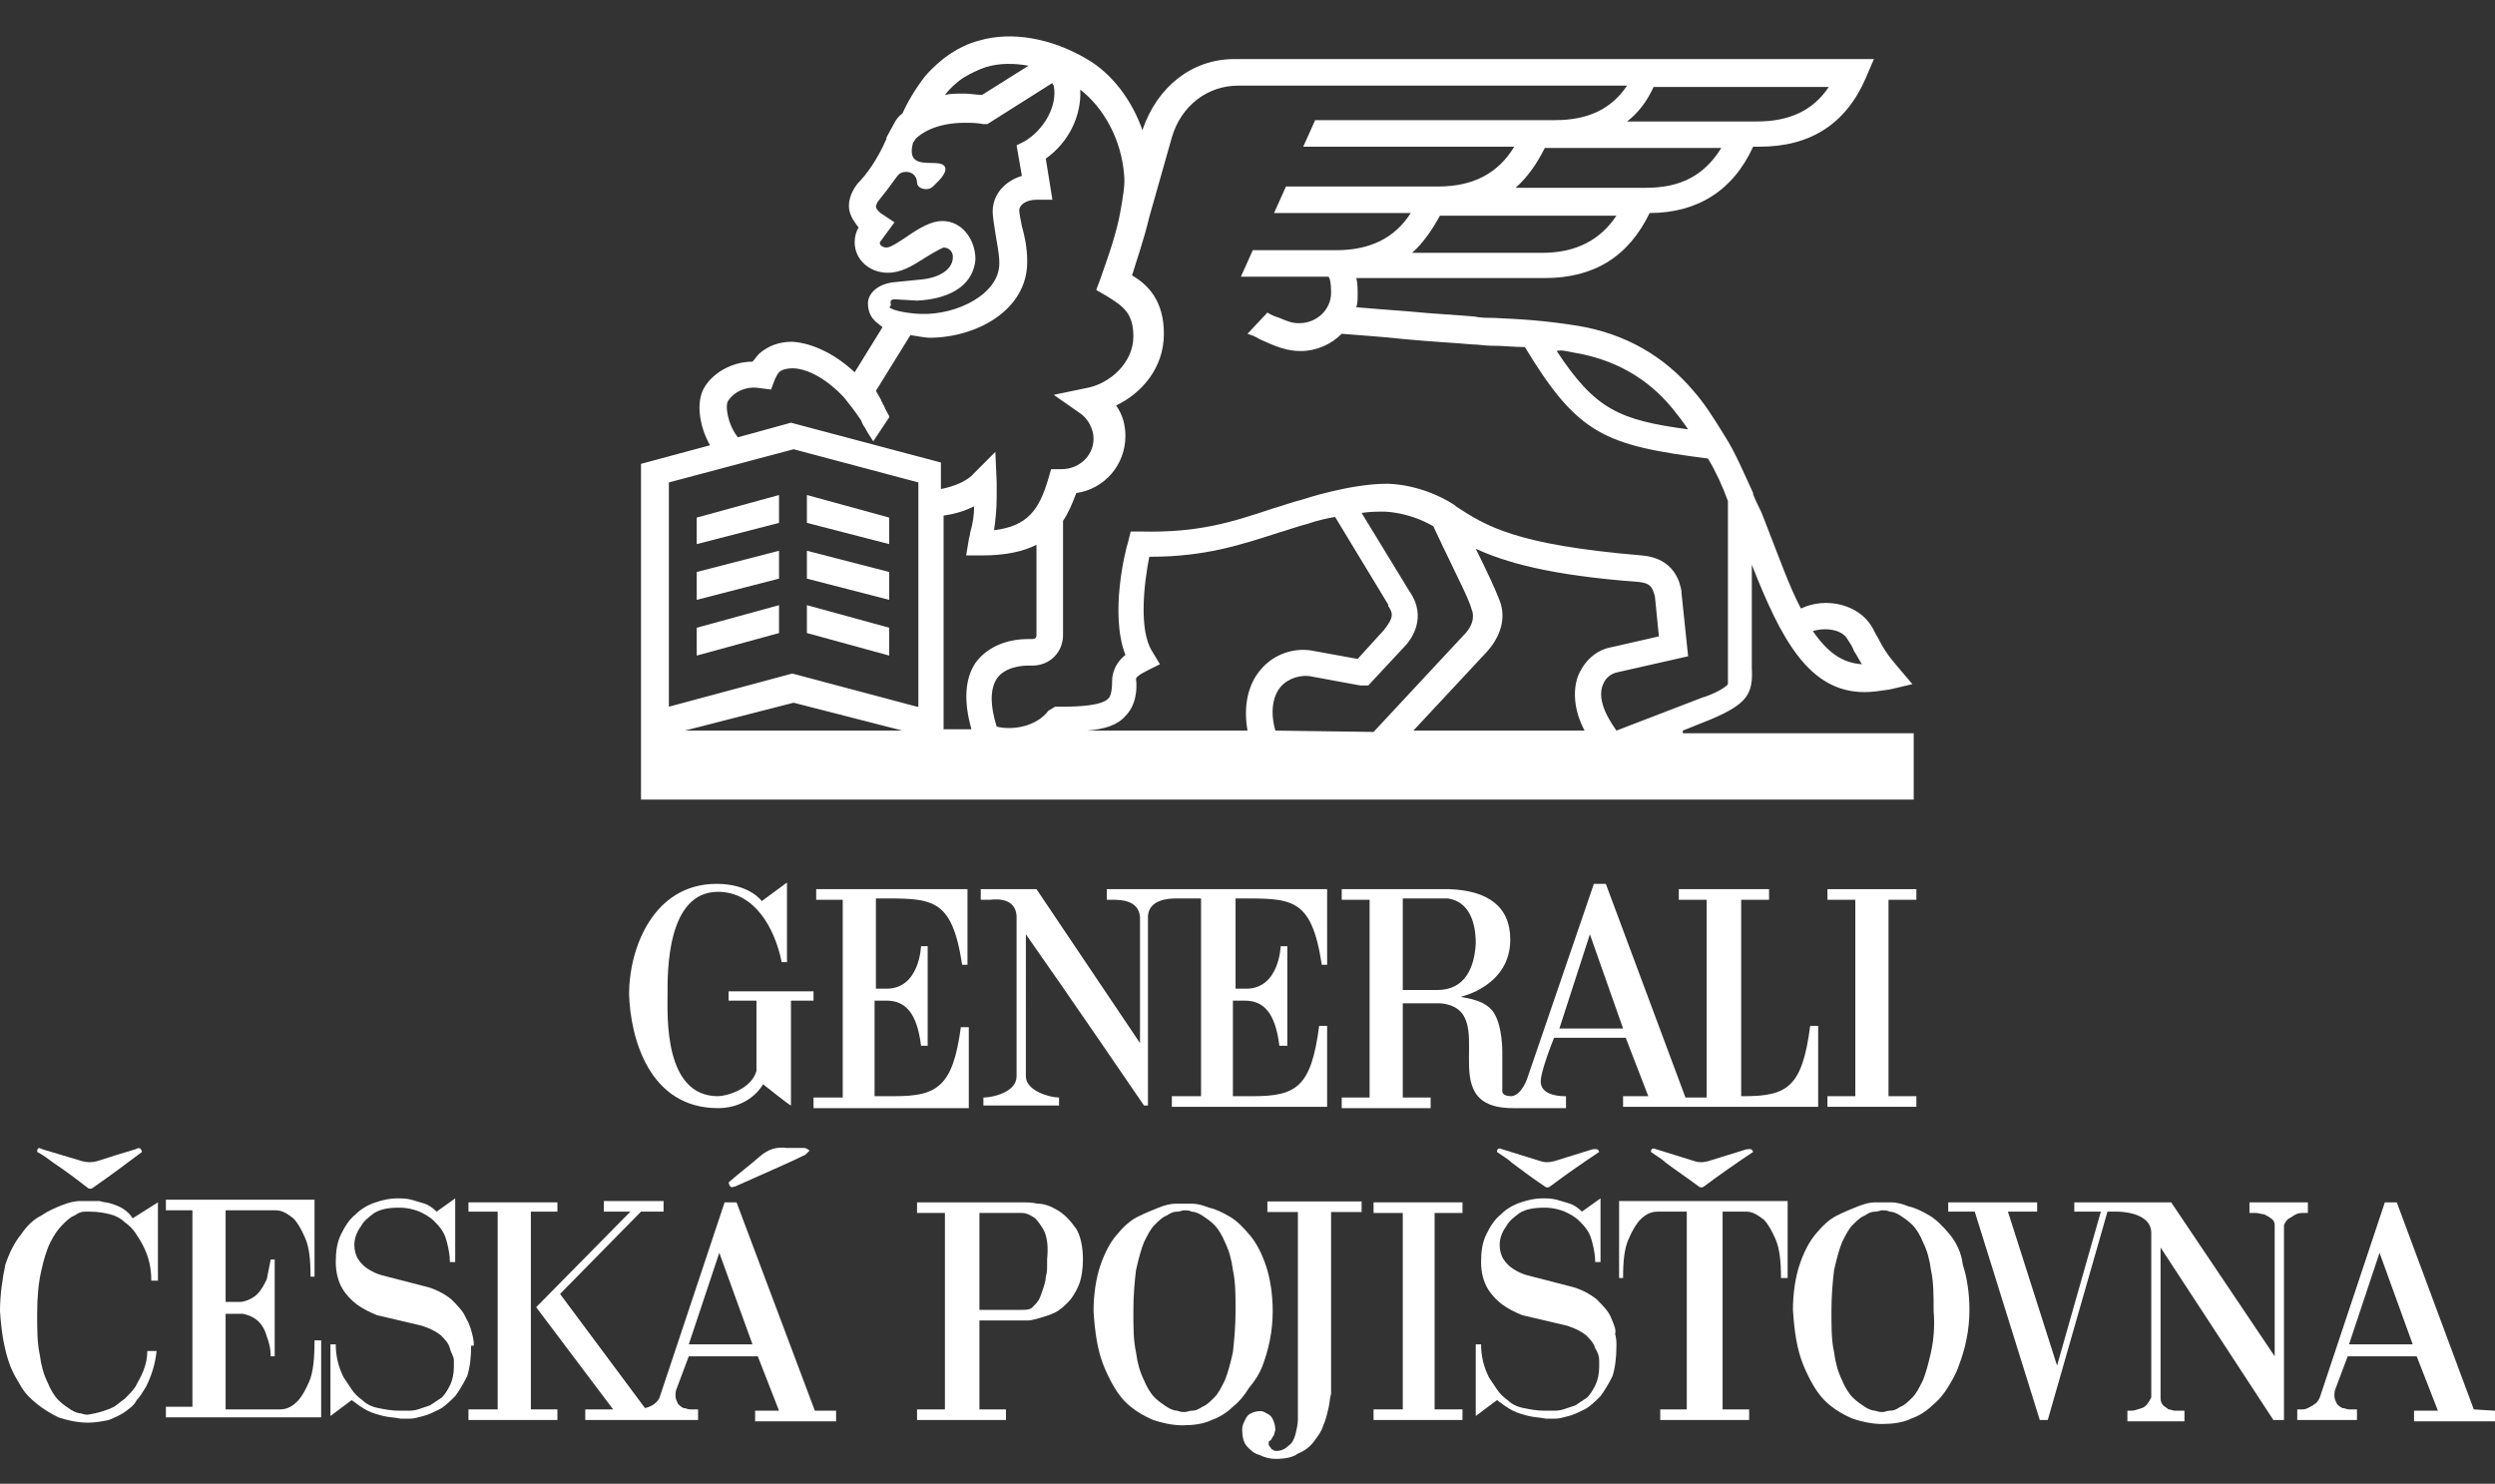 <?xml version="1.0" encoding="utf-8"?>
<!-- Generator: Adobe Illustrator 28.3.0, SVG Export Plug-In . SVG Version: 6.00 Build 0)  -->
<svg version="1.1" id="Vrstva_1" xmlns="http://www.w3.org/2000/svg" xmlns:xlink="http://www.w3.org/1999/xlink" x="0px" y="0px"
	 viewBox="0 0 188 111.8" style="enable-background:new 0 0 188 111.8;" xml:space="preserve">
<rect x="0" y="0" width="188" height="111.8" fill="#333333" stroke="none"/>
<style type="text/css">
	.st0{fill-rule:evenodd;clip-rule:evenodd;fill:#FFFFFF;}
</style>
<g>
	<g>
		<g id="Group-3" transform="translate(0, 0.252)">
			<g id="Clip-2">
			</g>
			<path id="Fill-1" class="st0" d="M120.8,51.3c0.2-0.5,0.6-0.8,1.1-0.9l5.3-1.2l-0.5-4.8v-0.1c-0.1-0.6-0.5-2.5-3-2.7
				c-9.5-0.8-11.7-2.2-14-3.7l0,0l0,0l-0.1-0.1c-2.5-1.6-4.9-1.6-5.1-1.6c-2.7,0-6.1,1.1-6.4,1.2c-0.8,0.2-1.6,0.5-2.3,0.7
				c-3,1-5.5,1.8-9.8,1.7h-0.8L85,40.6c-0.2,0.6-1.4,5.4-0.2,8.5c-1,0.8-1,1.8-1,1.9c0,1.1-0.2,1.3-0.3,1.4C83,52.9,81.4,53,80,53
				l0,0h-0.5L79,53.3c-0.9,1.2-2.7,1.5-3.9,1.2c-0.5-1.6-0.5-2.8,0-3.6c0.6-0.9,1.9-1,2.4-1h0.3c1.3,0,2.3-1,2.3-2.3V39
				c0.4-0.6,0.7-1.3,1-2.1c2.1-0.3,3.7-2.1,3.7-4.3c0-0.8-0.2-1.6-0.7-2.3c1.9-0.9,3.6-2.8,3.6-5.4c0-2.5-1.2-3.7-2.4-4.4
				c0.3-1,0.9-2.7,1.3-4.4l1.7-6c0.7-2.4,2.7-3.9,5-3.9h29.3c-1.2,1.8-3,2.6-5.4,2.6H99.1l-0.9,2h15.9c-1.2,2-3.1,3-5.7,3H96.9
				l-0.9,2h10.3c-1.2,1.9-3.1,2.8-5.6,2.8h-6.3l-0.9,2h6.6c0.1,0.1,0.2,0.4,0.2,1.2c0,1.3-1.1,2.3-2.4,2.3c-0.5,0-0.8-0.1-1.5-0.4
				c-0.3-0.1-0.6-0.2-0.9-0.4L94,24.9c0.3,0.1,0.6,0.2,0.9,0.4c1.3,0.6,2.1,0.9,3.1,0.9c1.2,0,2.3-0.5,3.1-1.3
				c1.1,0.1,2.9,0.2,4.7,0.4c2.1,0.2,4.1,0.3,5.1,0.4c0.5,0,1,0.1,1.5,0.1c0.9,0,1.7,0.1,2.5,0.1c4,6.6,6,7.4,13.8,8.4
				c0.6,1,1.1,2.1,1.5,3.2v12.8v0.1c0,0.6,0,0.8,0,0.9c-0.3,0.4-1.5,0.9-1.9,1l-6.5,2.5C120.8,53.4,120.4,52.2,120.8,51.3
				L120.8,51.3z M119.4,54.8h-12.9l5.5-5.9c1.1-1.2,1.5-2.6,1-3.9c-0.3-0.8-1-2.3-1.8-3.9c2.2,1,5.5,2,12.3,2.5
				c0.8,0.1,1,0.3,1.2,1.1l0.3,3l-3.5,0.8c-1.2,0.2-2.1,1-2.6,2.2C118.5,51.8,118.6,53.3,119.4,54.8L119.4,54.8z M96.1,54.8
				c-0.4-1.4-0.2-2.6,0.4-3.3s1.6-0.9,2.2-0.8l3.8,0.7h0.1h0.5l2.7-2.9l0,0c0.5-0.5,1.8-2.2,0.4-4.2l-3.6-5.9
				c0.6-0.1,1.2-0.1,1.7-0.1l0,0c0,0,1.8,0,3.7,1.1c0.3,0.6,0.6,1.3,1,2.1c0.7,1.5,1.7,3.4,1.9,4.2c0.1,0.2,0.3,1-0.6,1.9l-6.8,7.3
				L96.1,54.8L96.1,54.8z M95,50.2c-0.7,0.8-1.4,2.3-1,4.6H81.9c1.3-0.1,2.3-0.4,2.9-1.1c0.8-0.8,0.9-2,0.8-2.8
				c0-0.1,0.2-0.3,0.8-0.6l1-0.5l-0.6-1c-1-1.6-0.6-5.1-0.2-7.1h0.1c4.1,0,6.8-0.9,9.6-1.8c0.7-0.2,1.5-0.5,2.3-0.7l0,0
				c0,0,0.8-0.3,2-0.5l4,6.6v0.1c0.4,0.6,0.4,0.9-0.3,1.8l-2,2.2L99,48.8l0,0C97.6,48.5,96,49,95,50.2L95,50.2z M73.5,49.7
				c-0.8,1.2-0.9,2.9-0.3,5h-2.1V38.6c0.7-0.1,1.5-0.3,2.3-0.7c0,0.7-0.1,1.3-0.3,2c0,0.2-0.1,0.4-0.1,0.5l-0.2,1.2H74
				c1.8,0,3.1-0.3,4.1-0.8v6.8c0,0.2-0.1,0.3-0.3,0.3h-0.3C75.7,47.9,74.3,48.6,73.5,49.7L73.5,49.7z M69.1,53l-9.4-2.5L50.4,53
				V36.1l9.4-2.5l9.4,2.5V53H69.1z M51.6,54.8l8.2-2.1l8.2,2.1H51.6z M54.9,29.9c0.4-0.6,1.3-1.1,2.4-0.9l0.8,0.1l0.3-0.8
				c0.1-0.2,0.2-0.4,0.3-0.5c0.2-0.2,0.6-0.3,1-0.3c1.2,0,2.7,0.9,3.9,2.2c0.4,0.5,0.8,1,1.2,1.6c0.1,0.1,0.1,0.2,0.2,0.4
				c0.1,0.2,0.2,0.3,0.2,0.3c0,0.1,0.6,1,0.6,1c0.4-0.6,0.8-1.2,1.2-1.8v-0.1c-0.1-0.2-0.3-0.5-0.4-0.8c0,0-0.1-0.1-0.1-0.2l0,0
				c0,0-0.1-0.1-0.1-0.2c-0.1-0.2-0.3-0.5-0.4-0.7l2.6-4.2c0.6,0.1,1.2,0.2,1.5,0.2H70c3.6,0,7.4-2.1,7.4-5.7v-0.1
				c0-1-0.2-1.9-0.4-2.6c-0.1-0.5-0.2-1-0.2-1.2c0-0.4,0.5-0.8,1.3-0.8h1.2l-0.5-3.1c1.7-1.2,2.7-3.2,2.6-5.2
				c1.8,1.4,3.1,3.8,3.3,6.4c0.1,0.7-0.1,1.8-0.3,2.9l-0.1,0.5l0,0c-0.4,1.8-1.1,3.6-1.4,4.5l-0.3,0.8l0.7,0.4
				c1.3,0.8,2.1,1.3,2.1,3.1c0,2-1.8,3.6-3.6,3.9l-2.4,0.5l2,1.4c0.6,0.4,1,1.2,1,1.9c0,1.3-1.1,2.3-2.4,2.3h-0.8L79,35.8
				c-0.7,2.4-1.6,3.6-4.1,3.9c0.1-0.7,0.2-1.5,0.2-2.5c0-0.2,0-0.9,0-1.1L75,33.8l-1.6,1.6c-0.5,0.6-1.5,1-2.5,1.2v-2l-11.3-3
				l-4,1.1C54.8,31.7,54.6,30.2,54.9,29.9L54.9,29.9z M67.1,22.5c0-0.1,0.1-0.2,0.3-0.2l1.7,0.1c2.1-0.1,4.2-0.9,4.4-3.1
				c0-1.5-1-2.9-2.5-2.9c-0.8,0-1.7,0.5-2.7,1.2c-0.6,0.4-1.2,0.8-1.5,0.8s-0.5-0.2-0.5-0.3c0,0,0,0,0-0.1l1.1-1.5l-0.9-0.6
				c-0.2-0.1-0.5-0.4-0.5-0.6c0-0.1,0.1-0.2,0.1-0.3c0.4-0.5,0.8-1,1.3-1.7c0.3-0.4,0.4-0.6,0.9-0.6s0.8,0.4,0.8,0.8
				c0,0.3,0.3,0.5,0.7,0.5c0.4,0,0.6-0.3,0.8-0.5c0,0,1-0.9,0.5-1.3c-0.6-0.5-2.9,0.5-2.3-1.7l0.2-0.3C69.3,9.9,70.4,9,72.7,9
				c0.4,0,0.9,0,1.4,0.1h0.3L79.3,6c0,0.1,0.1,0.2,0.1,0.2l0,0c0.3,1.5-0.7,3.3-2.2,4.2l-0.6,0.3L77,13c-1.3,0.4-2.2,1.4-2.2,2.7
				c0,0.4,0.1,0.9,0.2,1.6c0.1,0.7,0.3,1.5,0.3,2.3c0,2.3-3.2,3.9-5.9,3.8h-0.1c-0.1,0-1.8-0.1-2.3-0.5
				C67.2,22.8,67.1,22.6,67.1,22.5L67.1,22.5z M71.2,6.9C71.5,6.5,72,6,72.6,5.6c0.5-0.3,1.1-0.6,1.7-0.8c1-0.3,2.1-0.3,3.2-0.1
				L74,6.9c-0.4,0-0.9-0.1-1.3-0.1C72.1,6.8,71.6,6.8,71.2,6.9C71.1,7,71.2,6.9,71.2,6.9L71.2,6.9z M124.6,6.3h13.2
				c-1.2,1.8-3,2.6-5.4,2.6h-9.8C123.4,8.3,124.1,7.4,124.6,6.3L124.6,6.3z M124,13.9h-9.8c0.9-0.8,1.6-1.8,2.2-3h13.3
				C128.4,13,126.6,13.9,124,13.9L124,13.9z M116.2,18.8h-9.8c0.8-0.7,1.5-1.7,2.1-2.8h13.3C120.6,17.8,118.8,18.8,116.2,18.8
				L116.2,18.8z M118.5,26.3c3.1,0.5,5.6,1.9,7.5,4.2c0.4,0.5,0.8,1,1.2,1.6c-5.2-0.7-7-1.5-9.9-5.9C117.6,26.1,118,26.2,118.5,26.3
				L118.5,26.3z M139.2,47.9c0.2,0.3,0.4,0.6,0.5,0.9c0.2,0.3,0.4,0.7,0.6,1c-1.5-0.1-2.6-0.9-3.7-2.5
				C137.6,47,138.8,47.2,139.2,47.9L139.2,47.9z M126.8,54.8l2-0.8l0,0c2.9-1.2,3.3-2,3.2-3.9v-7.8c2.2,5.6,4.3,9.6,8.5,9.6
				c0.6,0,1.2-0.1,1.9-0.2l1.7-0.4L143,50c-0.7-0.8-1.1-1.4-1.5-2.2c-0.2-0.3-0.3-0.6-0.5-0.9c-1-1.6-3.4-2.2-5.3-1.3
				c-0.9-1.7-1.7-4-2.8-6.8l-0.2-0.5c-0.2-0.4-0.4-0.8-0.6-1.3v-0.1l0,0c-0.7-1.5-1.3-3-2.2-4.4c-0.8-1.3-1.5-2.4-2.3-3.3
				c-2.2-2.6-5.1-4.3-8.7-4.9c-2.5-0.4-4.2-0.5-6.4-0.6c-0.5,0-0.9,0-1.4-0.1c-1-0.1-3.1-0.2-5.1-0.4c-1.3-0.1-2.7-0.2-3.8-0.3
				c0.1-0.3,0.1-0.6,0.1-1s0-0.8-0.1-1.2h14.2c3.7,0,6.3-1.6,7.9-4.9c3.6,0,6.3-1.7,7.8-5h0.5c3.8,0,6.5-1.7,8-5.2l0.6-1.4H93
				c-3.2,0-5.8,2.1-6.9,5.3v0.1c-0.8-2.3-2.3-4.3-4.2-5.4c-2.7-1.6-5.7-2.1-8.1-1.4c-0.8,0.2-1.6,0.6-2.2,1s-1.3,1-1.9,1.7
				C69,6.4,68.4,7.4,68,8.3c-0.3,0.2-0.5,0.5-0.6,0.7l-0.6,1.1v0.1c-0.7,1.6-1.5,2.7-2.2,3.4c-0.6,0.8-0.7,1.5-0.6,2
				c0.1,0.5,0.4,0.9,0.7,1.3l0,0c-0.2,0.3-0.3,0.7-0.3,1.1c0,1.3,1.1,2.3,2.5,2.3c1,0,1.8-0.5,2.6-1c0.3-0.2,1.3-0.8,1.6-0.9
				c0.4,0,0.7,0.3,0.7,0.7c0,1.1-1.3,1.6-2.3,1.7l-2,0.2c-1.4,0.1-2.1,0.9-2.1,1.6s0.3,1.1,0.5,1.3L66,24l0.5,0.4l-2.1,3.4
				c-1.5-1.4-3.2-2.2-4.7-2.3c-1,0-1.8,0.3-2.5,0.9c-0.2,0.2-0.3,0.4-0.5,0.6l0,0c-1.6,0-3,0.9-3.6,1.9c-0.7,1.1-0.4,3,0.4,4.4
				l-5.2,1.4V60h95.9v-5h-17.4V54.8z"/>
		</g>
		<polygon id="Fill-4" class="st0" points="67,39 60.8,37.3 60.8,39.4 67,41 		"/>
		<polygon id="Fill-6" class="st0" points="52.5,41 58.7,39.4 58.7,37.3 52.5,39 		"/>
		<polygon id="Fill-8" class="st0" points="52.5,45.2 58.7,43.6 58.7,41.5 52.5,43.1 		"/>
		<polygon id="Fill-10" class="st0" points="67,43.1 60.8,41.5 60.8,43.6 67,45.2 		"/>
		<polygon id="Fill-12" class="st0" points="67,47.3 60.8,45.6 60.8,47.7 67,49.4 		"/>
		<polygon id="Fill-14" class="st0" points="52.5,49.4 58.7,47.7 58.7,45.6 52.5,47.3 		"/>
	</g>
	<g>
		<g>
			<path id="Fill-18" class="st0" d="M67.4,82.6h-1.5v-7.2h0.9c1.4,0,2.3,0.9,2.6,3.4h0.5v-7.5h-0.5c0,0-0.1,3.2-2.6,3.2H66v-6.8
				c4.2,0,5.7-0.2,6.5,5h0.4V67H61.5v0.8h2v14.9h-2.2v0.8H73v-6.1h-0.6C71.8,81.9,70.6,82.6,67.4,82.6"/>
			<path id="Fill-20" class="st0" d="M54.1,83.5c1.6,0,2.8-0.8,3.4-1.8c0,0,2,1.6,2.1,1.6v-7.9h1.7v-0.7h-6.4v0.7H57v5.3
				c-0.4,1.4-2.3,1.9-2.9,1.9c-4.1,0-3.8-6.1-3.8-7.7c0-1.5-0.1-7.7,3.8-7.7c2.8,0,4.3,2.8,4.8,5.3h0.4c0-1,0-6,0-6l-1.9,1.4
				c0,0-0.9-1.3-3.4-1.3c-4.8,0-6.6,4.9-6.6,8.3C47.5,78.2,48.9,83.5,54.1,83.5"/>
			<path id="Fill-22" class="st0" d="M108.3,74.6h-2.6v-6.9h3.4c2,0.3,2.1,2.6,2.1,3.4C111.1,72.9,110.4,74.6,108.3,74.6L108.3,74.6
				z M119.8,70.4l2.5,7.1h-4.8L119.8,70.4z M117.9,82.6c-0.2,0-1.7,0-1.8-1c-0.1-0.7,1-3.4,1-3.4h5.4l1.7,4.4h-1.9v0.8H137v-6.1
				h-0.6c-0.6,4.6-1.7,5.3-5,5.3h-0.2V67.8h2.1V67h-6.8v0.8h2.1v14.9H127l-6-16.1h-0.9l-5,14.6c0,0-0.4,1.3-1.2,1.4
				c-0.8,0-0.7-0.4-0.7-0.5v-2.8c0-0.7-0.1-2.4-0.8-3.2c-0.8-0.9-2.3-0.9-2.3-1c0,0,3.7-0.8,3.7-4.3c0-2.5-1.7-3.7-4.6-3.8h-8.1v0.8
				h2.1v14.9h-2.1v0.8h6.7v-0.8h-2.1v-7.1h2.8c4.8,0.4-0.8,7.9,5.5,7.9h4v-0.9H117.9z"/>
			<path id="Fill-24" class="st0" d="M76.6,69v12.1c0,1.2-1.8,1.6-2.5,1.6l0,0v0.6h5.7v-0.6c-0.7,0-2.5-0.5-2.5-1.6V70.4
				c3.1,4.4,8.9,12.9,8.9,12.9h0.3V69c0.1-1.2,1.5-1.3,2.1-1.3h1.9v14.9h-2.2v0.8H100v-6.1h-0.6c-0.6,4.6-1.7,5.3-5,5.3h-1.5v-7.2
				h0.9c1.4,0,2.3,0.9,2.6,3.4H97v-7.5h-0.5c0,0-0.1,3.2-2.6,3.2h-0.8v-6.8c4.2,0,5.7-0.2,6.5,5h0.4V67H83.4v0.8h0.4
				c0.6,0,2,0,2.1,1.3l0,0v9.5L78.1,67h-4.2v0.8h0.7C75.4,67.7,76.5,67.8,76.6,69"/>
			<polygon id="Fill-26" class="st0" points="144.4,82.6 142.3,82.6 142.3,67.8 144.4,67.8 144.4,67 137.7,67 137.7,67.8 
				139.8,67.8 139.8,82.6 137.7,82.6 137.7,83.4 144.4,83.4 			"/>
		</g>
		<g>
			<path id="Fill-16" class="st0" d="M10.2,86.6c-1,0.3-2,0.6-2.9,0.9c-0.4,0.1-0.7,0.1-1.1,0c-1-0.3-2-0.6-3-0.9
				c-0.2-0.1-0.4-0.2-0.4,0.2C3.2,87,3.6,87.3,4,87.6c0.9,0.6,1.7,1.2,2.6,1.9c0.1,0.1,0.3,0.1,0.4,0c1.3-0.9,2.5-1.8,3.7-2.7
				C10.6,86.4,10.4,86.5,10.2,86.6"/>
			<path id="Fill-28" class="st0" d="M116.4,89.4c0.1,0.1,0.3,0.1,0.4,0c1.2-0.9,2.5-1.8,3.7-2.6c-0.1-0.3-0.3-0.2-0.5-0.2
				c-1,0.3-1.9,0.6-2.9,0.9c-0.4,0.1-0.7,0.1-1,0c-1-0.3-1.9-0.6-2.9-0.9c-0.2-0.1-0.4-0.1-0.4,0.2c0.4,0.3,0.8,0.5,1.1,0.8
				C114.7,88.2,115.5,88.8,116.4,89.4"/>
			<path id="Fill-30" class="st0" d="M128,89.4c0.1,0.1,0.3,0.1,0.4,0c1.2-0.9,2.5-1.8,3.7-2.6c-0.1-0.3-0.3-0.2-0.5-0.2
				c-1,0.3-1.9,0.6-2.9,0.9c-0.4,0.1-0.7,0.1-1,0c-1-0.3-1.9-0.6-2.9-0.9c-0.2-0.1-0.4-0.1-0.4,0.2c0.4,0.3,0.8,0.5,1.1,0.8
				C126.3,88.2,127.2,88.8,128,89.4"/>
			<path id="Fill-32" class="st0" d="M10.8,103.3c-0.2,0.5-0.4,0.8-0.6,1.2c-0.2,0.3-0.5,0.6-0.8,0.9c-0.3,0.2-0.5,0.4-0.8,0.6
				c-0.6,0.3-1.3,0.5-2,0.6h0c-0.1,0-0.2,0-0.5-0.1c-0.2,0-0.5-0.1-0.8-0.3c-0.3-0.2-0.6-0.4-0.9-0.7c-0.3-0.3-0.6-0.8-0.8-1.3
				c-0.3-0.6-0.5-1.3-0.6-2.1c-0.2-0.9-0.2-1.9-0.2-3.1c0-1.3,0.1-2.3,0.3-3.2c0.2-0.9,0.4-1.6,0.7-2.2s0.6-1,0.9-1.3
				C5,92,5.3,91.7,5.6,91.6c0.3-0.2,0.5-0.3,0.8-0.3c0.2,0,0.4,0,0.4,0l0,0c0.6,0,1.1,0.1,1.5,0.2s0.8,0.3,1.1,0.6
				c0.3,0.2,0.6,0.5,0.8,0.8s0.4,0.6,0.6,1c0.4,0.8,0.6,1.6,0.6,2.6h0.5v-5.9L10,91.8c-0.2-0.3-0.4-0.5-0.7-0.7s-0.6-0.3-0.9-0.4
				c-0.3-0.1-0.6-0.1-0.9-0.2c-0.3,0-0.5,0-0.6,0H6.6c-0.1,0-0.3,0-0.6,0c-0.3,0-0.8,0.1-1.3,0.3c-0.5,0.2-1,0.4-1.6,0.8
				C2.5,91.9,2,92.4,1.6,93c-0.5,0.6-0.9,1.4-1.2,2.3c-0.2,1-0.4,2.2-0.4,3.5c0.1,1.5,0.3,2.9,0.8,4.2c0.2,0.5,0.5,1,0.8,1.5
				s0.7,0.9,1.2,1.3s1,0.7,1.6,1c0.6,0.2,1.4,0.4,2.2,0.4c0.6,0,1.1-0.1,1.6-0.2c0.5-0.2,0.9-0.4,1.2-0.6c0.4-0.3,0.7-0.5,0.9-0.9
				c0.3-0.3,0.5-0.7,0.7-1c0.4-0.8,0.7-1.7,0.8-2.7h-0.7C11.1,102.3,11,102.8,10.8,103.3"/>
			<path id="Fill-34" class="st0" d="M23.3,104.1c-0.3,0.7-0.6,1.2-0.9,1.5c-0.4,0.4-0.8,0.6-1.3,0.6H17V99h1.3
				c0.5,0.1,0.9,0.3,1.2,0.6s0.5,0.7,0.6,1.1c0.2,0.5,0.3,1,0.3,1.5h0.3v-7.3h-0.3c-0.1,0.5-0.2,1-0.3,1.5c-0.2,0.4-0.4,0.8-0.7,1.1
				c-0.3,0.3-0.7,0.5-1.2,0.6H17v-6.9h3.8c0.5,0,0.9,0.3,1.3,0.6c0.3,0.3,0.6,0.8,0.9,1.5s0.4,1.6,0.4,2.9h0.3v-5.8H12.5v0.8h2V106
				h-2v0.8h11.7V101h-0.5C23.7,102.4,23.6,103.4,23.3,104.1"/>
			<path id="Fill-36" class="st0" d="M35.7,101.4c0-0.2,0-0.4-0.1-0.8s-0.2-0.8-0.5-1.3c-0.2-0.5-0.6-0.9-1.1-1.4
				c-0.5-0.4-1.2-0.8-2.1-1l-3.1-0.8c-0.4-0.1-0.8-0.3-1.1-0.5c-0.3-0.2-0.5-0.4-0.7-0.7s-0.3-0.7-0.3-1.1c0-0.5,0.2-1,0.5-1.4
				c0.2-0.4,0.6-0.7,1-1c0.5-0.3,1.1-0.4,1.9-0.4c0.7,0,1.4,0.2,1.9,0.5c0.2,0.1,0.5,0.3,0.7,0.5s0.4,0.4,0.6,0.7
				c0.2,0.3,0.3,0.6,0.4,1c0.1,0.4,0.2,0.9,0.2,1.4h0.4v-4.8l-1.4,1c-0.3-0.3-0.6-0.5-0.9-0.6c-0.3-0.1-0.7-0.2-1-0.3
				c-0.4-0.1-0.7-0.1-1.1-0.1c-0.5,0-1,0.1-1.6,0.3c-0.6,0.2-1.1,0.5-1.5,0.9c-0.5,0.4-0.8,0.9-1.1,1.5c-0.3,0.6-0.4,1.3-0.4,2.1
				c0,0.8,0.2,1.5,0.5,2s0.7,0.9,1.1,1.2c0.4,0.3,1,0.6,1.5,0.8l3.4,0.8c0.6,0.2,1,0.4,1.4,0.7c0.3,0.3,0.6,0.6,0.7,1
				s0.3,0.6,0.3,0.9s0,0.4,0,0.5l0,0c0,0.5-0.1,1-0.3,1.4s-0.4,0.7-0.6,0.9c-0.3,0.2-0.6,0.4-0.9,0.6c-0.3,0.1-0.6,0.2-0.9,0.3
				c-0.3,0.1-0.6,0.1-0.8,0.1c-0.2,0-0.4,0-0.5,0h-0.1c-0.6,0-1.1-0.1-1.6-0.2s-0.9-0.3-1.2-0.6c-0.3-0.2-0.6-0.5-0.8-0.8
				c-0.2-0.3-0.4-0.6-0.6-0.9c-0.4-0.8-0.6-1.6-0.6-2.5h-0.4v5.4l1.6-1.2c0.4,0.3,0.8,0.6,1.2,0.8c0.4,0.2,0.8,0.3,1.2,0.4
				c0.4,0.1,0.8,0.1,1.3,0.2h0.1c0.1,0,0.3,0,0.6,0c0.3,0,0.6-0.1,1-0.2s0.8-0.3,1.2-0.5c0.4-0.2,0.8-0.6,1.2-1
				c0.3-0.4,0.6-0.9,0.9-1.5c0.2-0.6,0.3-1.4,0.3-2.3l0,0H35.7z"/>
			<path id="Fill-38" class="st0" d="M78.9,94.9c0,0.1,0,0.3,0,0.5s0,0.5-0.1,0.8c0,0.3-0.1,0.6-0.2,0.9s-0.2,0.6-0.3,0.8
				c-0.1,0.2-0.3,0.4-0.5,0.6s-0.5,0.2-0.8,0.2h-3.2v-7.3H77c0.4,0,0.7,0.2,1,0.4c0.2,0.2,0.5,0.6,0.7,1
				C78.9,93.3,79,93.9,78.9,94.9L78.9,94.9L78.9,94.9z M79.7,91.2c-0.5-0.3-1-0.5-1.5-0.5c-0.5-0.1-0.8-0.1-1-0.1h-8.1v0.8h2.1v14.8
				h-2.1v0.8h6.7v-0.8h-2v-6.7H77c0.1,0,0.2,0,0.5,0c0.2,0,0.5-0.1,0.9-0.2c0.3-0.1,0.7-0.2,1.1-0.4c0.4-0.2,0.7-0.5,1-0.8
				s0.6-0.8,0.8-1.3c0.2-0.5,0.3-1.2,0.3-1.9c0-1-0.2-1.8-0.5-2.3C80.6,91.9,80.2,91.5,79.7,91.2L79.7,91.2z"/>
			<path id="Fill-40" class="st0" d="M92.9,101.9c-0.2,0.9-0.4,1.6-0.6,2.1c-0.3,0.6-0.5,1-0.8,1.3s-0.6,0.6-0.9,0.7
				c-0.3,0.2-0.5,0.3-0.8,0.3c-0.2,0-0.4,0.1-0.5,0.1h-0.1c-0.1,0-0.2,0-0.5-0.1c-0.2,0-0.5-0.1-0.8-0.3c-0.3-0.2-0.6-0.4-0.9-0.7
				c-0.3-0.3-0.6-0.8-0.8-1.3c-0.3-0.6-0.5-1.3-0.6-2.1c-0.2-0.9-0.2-1.9-0.2-3.1s0.1-2.3,0.2-3.1c0.2-0.9,0.4-1.6,0.6-2.1
				c0.3-0.6,0.5-1,0.8-1.3s0.6-0.6,0.9-0.7c0.3-0.2,0.5-0.3,0.8-0.3c0.2,0,0.4-0.1,0.5-0.1h0.1c0.1,0,0.3,0,0.5,0.1
				c0.2,0,0.5,0.1,0.8,0.3c0.3,0.2,0.6,0.4,0.9,0.7c0.3,0.3,0.6,0.8,0.8,1.3c0.3,0.6,0.5,1.3,0.6,2.1c0.2,0.9,0.2,1.9,0.2,3.1
				C93.1,99.9,93,101,92.9,101.9 M95.1,103c0.5-1.3,0.8-2.7,0.8-4.2c0-1.3-0.2-2.5-0.5-3.4s-0.7-1.7-1.2-2.3c-0.5-0.6-1-1.1-1.5-1.4
				s-1.1-0.6-1.6-0.7c-0.5-0.2-0.9-0.3-1.3-0.3s-0.6,0-0.6,0l0,0c-0.1,0-0.3,0-0.6,0c-0.4,0-0.8,0.1-1.3,0.3c-0.5,0.2-1,0.4-1.6,0.7
				c-0.6,0.3-1.1,0.8-1.6,1.4s-0.9,1.4-1.2,2.3c-0.3,0.9-0.5,2.1-0.5,3.4c0.1,1.6,0.3,3,0.8,4.2c0.2,0.5,0.5,1.1,0.8,1.6
				s0.7,1,1.2,1.4s1,0.7,1.7,1c0.6,0.2,1.4,0.4,2.2,0.4c0.8,0,1.6-0.1,2.2-0.4c0.6-0.2,1.2-0.6,1.6-1c0.5-0.4,0.9-0.9,1.2-1.4
				C94.6,104,94.9,103.5,95.1,103"/>
			<polygon id="Fill-42" class="st0" points="103.5,91.4 105.7,91.4 105.7,106.2 103.5,106.2 103.5,107 110.2,107 110.2,106.2 
				108.1,106.2 108.1,91.4 110.2,91.4 110.2,90.6 103.5,90.6 			"/>
			<g id="Group-46" transform="translate(119.898, 18.03)">
				<g id="Clip-45">
				</g>
				<path id="Fill-44" class="st0" d="M-17.3,72.5h-7.1v0.8h2.3v15.6c0,0.4-0.1,0.8-0.2,1.2c-0.1,0.3-0.2,0.6-0.5,0.8
					c-0.2,0.2-0.5,0.4-0.9,0.4c-0.1,0-0.2,0-0.3-0.1c-0.1,0-0.1-0.1-0.2-0.2s-0.1-0.2-0.1-0.2v-0.2c0.1-0.1,0.2-0.1,0.2-0.2
					c0.1-0.1,0.1-0.2,0.2-0.3c0-0.1,0.1-0.3,0.1-0.4c0-0.3-0.1-0.6-0.2-0.8c-0.1-0.2-0.2-0.3-0.4-0.4c-0.2-0.1-0.3-0.2-0.5-0.2
					c-0.4,0-0.6,0.1-0.8,0.2c-0.2,0.1-0.3,0.3-0.4,0.5s-0.2,0.4-0.2,0.7c0,0.5,0.1,1,0.4,1.3s0.5,0.5,0.9,0.6
					c0.4,0.2,0.8,0.3,1.2,0.3c0.7,0,1.3-0.1,1.7-0.4c0.5-0.2,0.9-0.5,1.2-0.9c0.3-0.4,0.6-0.8,0.7-1.2c0.2-0.4,0.3-0.9,0.4-1.3
					s0.1-0.8,0.2-1.1c0-0.3,0-0.6,0-0.7v-13h2.3C-17.3,73.3-17.3,72.5-17.3,72.5z"/>
			</g>
			<path id="Fill-47" class="st0" d="M121.4,99.3c-0.2-0.5-0.6-0.9-1.1-1.4c-0.5-0.4-1.2-0.8-2.1-1l-3.1-0.8
				c-0.4-0.1-0.8-0.3-1.1-0.5c-0.3-0.2-0.5-0.4-0.7-0.7c-0.2-0.3-0.3-0.7-0.3-1.1c0-0.5,0.2-1,0.5-1.4c0.2-0.4,0.6-0.7,1-1
				c0.5-0.3,1.1-0.4,1.9-0.4c0.7,0,1.4,0.2,1.9,0.5c0.2,0.1,0.5,0.3,0.7,0.5s0.4,0.4,0.6,0.7c0.2,0.3,0.3,0.6,0.4,1s0.2,0.9,0.2,1.4
				h0.4v-4.8l-1.4,1c-0.3-0.3-0.6-0.5-0.9-0.6s-0.7-0.2-1-0.3c-0.4-0.1-0.7-0.1-1.1-0.1c-0.5,0-1,0.1-1.6,0.3
				c-0.6,0.2-1.1,0.5-1.5,0.9c-0.5,0.4-0.8,0.9-1.1,1.5c-0.3,0.6-0.4,1.3-0.4,2.1c0,0.8,0.2,1.5,0.5,2s0.7,0.9,1.1,1.2
				c0.4,0.3,1,0.6,1.5,0.8l3.4,0.8c0.6,0.2,1,0.4,1.4,0.7c0.3,0.3,0.6,0.6,0.7,1c0.2,0.3,0.3,0.6,0.3,0.9s0,0.4,0,0.5l0,0
				c0,0.5-0.1,1-0.3,1.4c-0.2,0.4-0.4,0.7-0.6,0.9c-0.3,0.2-0.6,0.4-0.9,0.6c-0.3,0.1-0.6,0.2-0.9,0.3c-0.3,0.1-0.6,0.1-0.8,0.1
				c-0.2,0-0.4,0-0.5,0h-0.1c-0.6,0-1.1-0.1-1.6-0.2s-0.9-0.3-1.2-0.6c-0.3-0.2-0.6-0.5-0.8-0.8c-0.2-0.3-0.4-0.6-0.6-0.9
				c-0.4-0.8-0.6-1.6-0.6-2.5h-0.4v5.4l1.6-1.2c0.4,0.3,0.8,0.6,1.2,0.8c0.4,0.2,0.8,0.3,1.2,0.4c0.4,0.1,0.8,0.1,1.3,0.2h0.1
				c0.1,0,0.3,0,0.6,0c0.3,0,0.6-0.1,1-0.2s0.8-0.3,1.2-0.5c0.4-0.2,0.8-0.6,1.2-1c0.3-0.4,0.6-0.9,0.9-1.5c0.2-0.6,0.3-1.4,0.3-2.3
				v-0.1c0-0.2,0-0.4-0.1-0.8C121.8,100.2,121.6,99.8,121.4,99.3"/>
			<path id="Fill-49" class="st0" d="M122,96.3h0.3c0-1.3,0.1-2.2,0.4-2.9c0.3-0.7,0.6-1.2,0.9-1.5c0.4-0.4,0.8-0.6,1.3-0.6h2.2
				v14.9h-2v0.8h6.7v-0.8h-2V91.3h1.8c0.5,0,0.9,0.3,1.3,0.6c0.3,0.3,0.6,0.8,0.9,1.5c0.3,0.7,0.4,1.7,0.4,2.9h0.5v-5.8H122V96.3z"
				/>
			<path id="Fill-51" class="st0" d="M145.5,101.9c-0.2,0.9-0.4,1.6-0.6,2.1c-0.3,0.6-0.5,1-0.8,1.3s-0.6,0.6-0.9,0.7
				c-0.3,0.2-0.5,0.3-0.8,0.3c-0.2,0-0.4,0.1-0.5,0.1h-0.1c-0.1,0-0.2,0-0.5-0.1c-0.2,0-0.5-0.1-0.8-0.3c-0.3-0.2-0.6-0.4-0.9-0.7
				c-0.3-0.3-0.6-0.8-0.8-1.3c-0.3-0.6-0.5-1.3-0.6-2.1c-0.2-0.9-0.2-1.9-0.2-3.1s0.1-2.3,0.2-3.1c0.2-0.9,0.4-1.6,0.6-2.1
				c0.3-0.6,0.5-1,0.8-1.3s0.6-0.6,0.9-0.7c0.3-0.2,0.5-0.3,0.8-0.3c0.2,0,0.4-0.1,0.5-0.1h0.1c0.1,0,0.3,0,0.5,0.1
				c0.2,0,0.5,0.1,0.8,0.3c0.3,0.2,0.6,0.4,0.9,0.7c0.3,0.3,0.6,0.8,0.8,1.3c0.3,0.6,0.5,1.3,0.6,2.1c0.2,0.9,0.2,1.9,0.2,3.1
				C145.8,99.9,145.7,101,145.5,101.9 M146.9,93c-0.5-0.6-1-1.1-1.5-1.4s-1.1-0.6-1.6-0.7c-0.5-0.2-0.9-0.3-1.3-0.3
				c-0.4,0-0.6,0-0.6,0l0,0c-0.1,0-0.3,0-0.6,0c-0.4,0-0.8,0.1-1.3,0.3c-0.5,0.2-1,0.4-1.6,0.7c-0.6,0.3-1.1,0.8-1.6,1.4
				s-0.9,1.4-1.2,2.3s-0.5,2.1-0.5,3.4c0.1,1.6,0.3,3,0.8,4.2c0.2,0.5,0.5,1.1,0.8,1.6s0.7,1,1.2,1.4s1,0.7,1.7,1
				c0.6,0.2,1.4,0.4,2.2,0.4s1.6-0.1,2.2-0.4c0.6-0.2,1.2-0.6,1.6-1c0.5-0.4,0.9-0.9,1.2-1.4s0.6-1,0.8-1.6c0.5-1.3,0.8-2.7,0.8-4.2
				c0-1.3-0.2-2.5-0.5-3.4C147.8,94.4,147.4,93.6,146.9,93"/>
			<path id="Fill-53" class="st0" d="M173.5,91.4c0.1,0,0.3,0,0.3,0h0.1v-0.8h-4.4v0.8h0.1c0.1,0,0.2,0,0.4,0s0.4,0.1,0.6,0.1
				c0.2,0.1,0.4,0.2,0.5,0.3c0.2,0.1,0.3,0.3,0.3,0.5v9.9l-7.8-11.6h-3.9l0,0h-3.4v0.7h2l-3.3,11.6l-3.7-11.6h2.2v-0.7h-6.7v0.7h2
				l4.9,15.7h0.6l4.5-15.7h0.8c0,0,2.5,0,2.5,1.6v12.4c-0.2,0.4-0.4,0.7-0.7,0.8c-0.3,0.1-0.6,0.2-0.8,0.2h-0.1h-0.1h-0.1v0.8h4.3
				v-0.8h-0.1h-0.1h-0.1c-0.1,0-0.2,0-0.4,0s-0.3-0.1-0.5-0.1c-0.1-0.1-0.3-0.2-0.4-0.3c-0.1-0.1-0.2-0.3-0.2-0.5V94l8.5,13h0.8
				V92.3c0.1-0.2,0.2-0.4,0.4-0.5s0.3-0.2,0.5-0.3C173.2,91.4,173.4,91.4,173.5,91.4"/>
			<path id="Fill-55" class="st0" d="M177,101.3l2.3-6.9l2.5,6.9H177z M186.4,106.2l-5.8-15.6h-0.9l-4.9,14.7
				c-0.1,0.2-0.2,0.4-0.4,0.5c-0.1,0.1-0.3,0.2-0.5,0.3c-0.2,0.1-0.3,0.1-0.4,0.1c-0.1,0-0.2,0-0.3,0h-0.1v0.8h4.5v-0.8h-0.2
				c-0.1,0-0.2,0-0.4,0s-0.3-0.1-0.5-0.1c-0.2-0.1-0.3-0.2-0.4-0.3c-0.1-0.2-0.2-0.4-0.2-0.6s0-0.4,0.1-0.6l0.9-2.4h5.2l1.6,4.1
				h-1.8v0.8h6.1v-0.8L186.4,106.2L186.4,106.2z"/>
			<polygon id="Fill-57" class="st0" points="40,91.3 42,91.3 42,90.6 35.3,90.6 35.3,91.3 37.5,91.3 37.5,106.2 35.3,106.2 
				35.3,107 42,107 42,106.2 40,106.2 			"/>
			<path id="Fill-59" class="st0" d="M55.4,89.4c0.9-0.4,1.8-0.8,2.7-1.2c0.9-0.4,1.8-0.8,2.6-1.2c0.1-0.1,0.2-0.2,0.3-0.3
				c-0.1-0.1-0.3-0.2-0.4-0.2c-0.4,0-0.8,0-1.3,0c-0.8-0.1-1.4,0.1-2,0.6c-0.8,0.7-1.6,1.3-2.4,2C55,89.5,55.1,89.5,55.4,89.4"/>
			<path id="Fill-61" class="st0" d="M51.9,101.3l2.3-6.9l2.5,6.9H51.9z M55.5,90.6h-0.9l-4.9,14.7c0,0-0.2,0.6-1.1,0.8l-6.4-8.6
				l6.1-6.2H50v-0.8h-4.5v0.8h2l-7.1,7.2l5.8,7.7h-2.1v0.8h4h2.7h1.8v-0.8h-0.2c-0.1,0-0.2,0-0.4,0s-0.3-0.1-0.5-0.1
				c-0.2-0.1-0.3-0.2-0.4-0.3c-0.1-0.2-0.2-0.4-0.2-0.6s0-0.4,0.1-0.6l0.9-2.4h5.2l1.6,4.1h-1.8v0.8H63v-0.8h-1.6L55.5,90.6z"/>
		</g>
	</g>
</g>
</svg>
